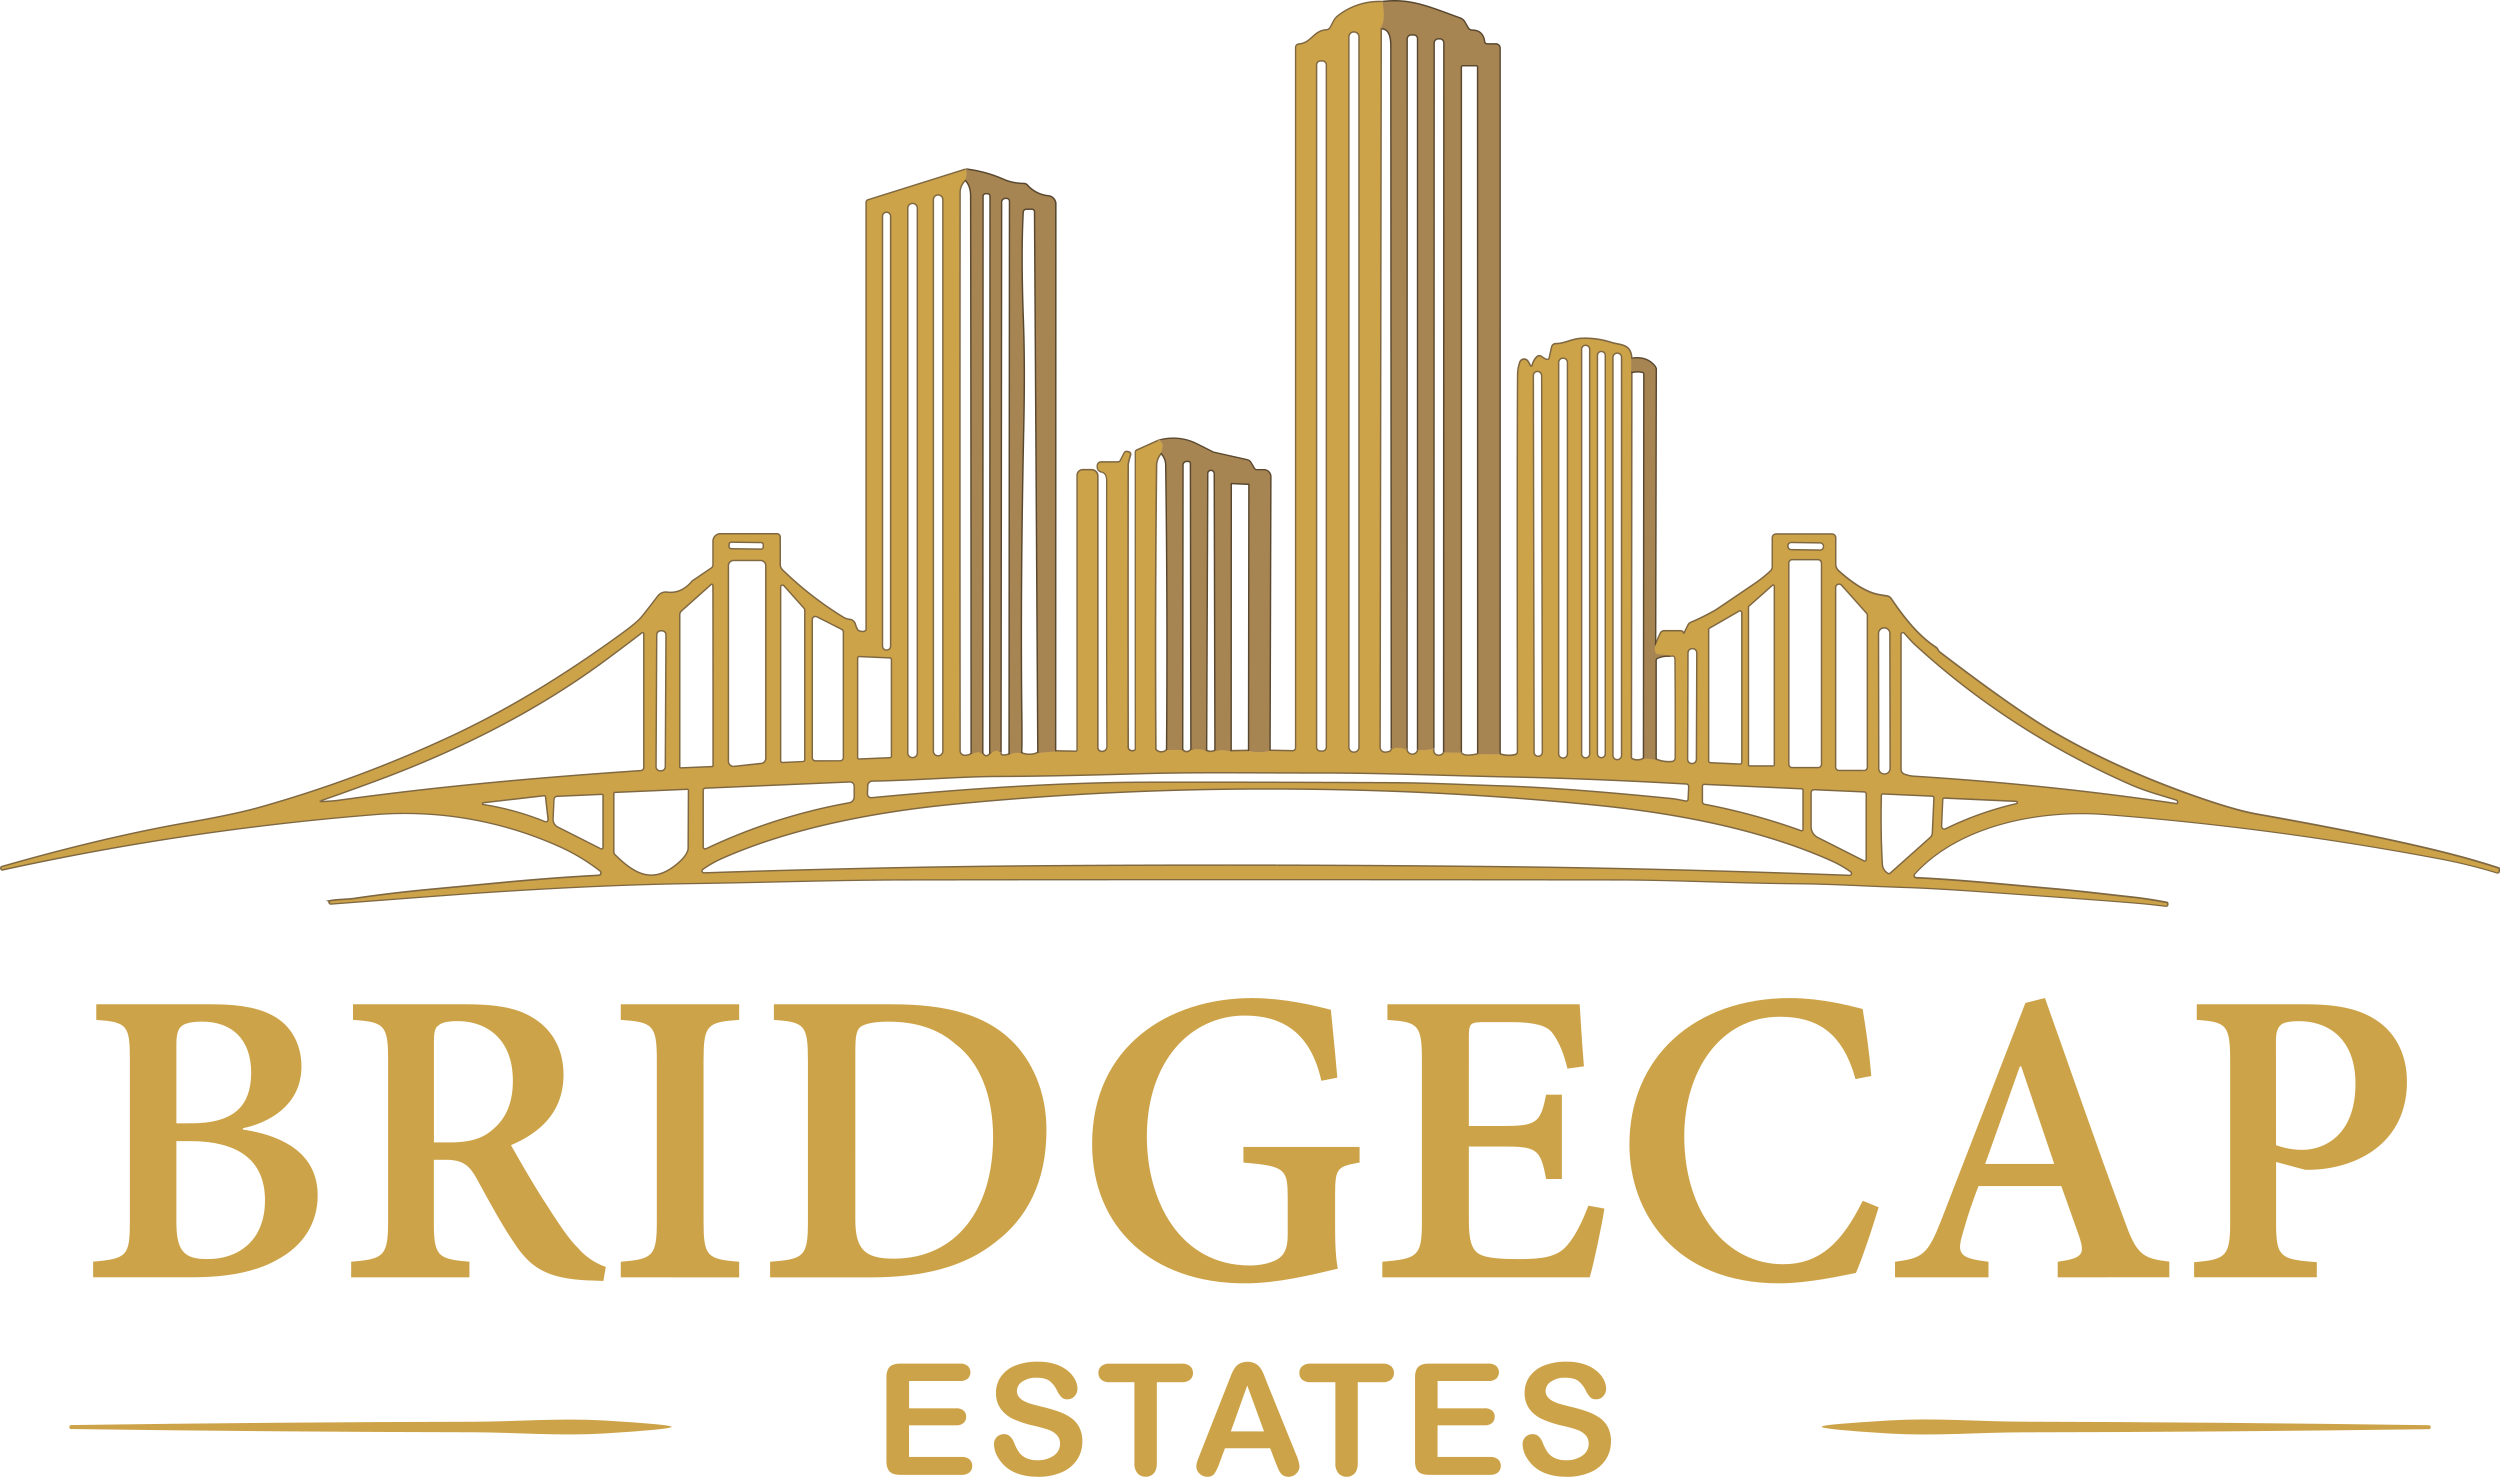 <svg id="Layer_1" data-name="Layer 1" xmlns="http://www.w3.org/2000/svg" viewBox="0 0 1281.5 756.98"><defs><style>.cls-1,.cls-2,.cls-3,.cls-6{fill:none;}.cls-1{stroke:#7e6741;}.cls-1,.cls-2,.cls-3{stroke-width:1.5px;}.cls-2{stroke:#59482f;}.cls-3{stroke:#cca465;}.cls-4{fill:#cda349;}.cls-5{fill:#a78553;}</style></defs><path class="cls-1" d="M708.64,1.15a34,34,0,0,0-22.71,7.3c-1.82,1.45-2.66,3.9-3.74,5.73a2.88,2.88,0,0,1-2.36,1.47c-6.47.41-7.32,6.71-14,7.25a1.43,1.43,0,0,0-1.32,1.41v359a1.86,1.86,0,0,1-1.87,1.86l-12-.24"/><path class="cls-2" d="M650.66,384.89l.41-140.54a3.17,3.17,0,0,0-3.16-3.19h-3.64a1.84,1.84,0,0,1-1.6-.93l-1.77-3a2.55,2.55,0,0,0-1.59-1.17l-17.15-3.87a2.16,2.16,0,0,1-.64-.24c-2.36-1.2-5-2.54-7.94-4a26.52,26.52,0,0,0-19.85-1.82"/><path class="cls-1" d="M593.73,226.08,582.81,231a.81.81,0,0,0-.45.72v152a1.39,1.39,0,0,1-1.37,1.41h-.8a2.22,2.22,0,0,1-2.21-2.21q-.15-72.65,0-145a32.44,32.44,0,0,1,1.23-4.78.92.92,0,0,0-.69-1.19l-.76-.18a1.08,1.08,0,0,0-1.19.55l-2,3.91a1.6,1.6,0,0,1-1.44.89h-8.68a1.61,1.61,0,0,0-1.61,1.62v.68a2.17,2.17,0,0,0,1.75,2.14c2.06.4,3.1,2,3.1,4.84q-.09,77,.11,136.35a2.76,2.76,0,0,1-2.6,2.75l-.22,0a2.39,2.39,0,0,1-2.57-2.38l0-139.14a2.87,2.87,0,0,0-2.87-2.88H555a2.54,2.54,0,0,0-2.52,2.56V384.43a1,1,0,0,1-1.06,1l-10.63-.22"/><path class="cls-2" d="M540.75,385.22l.11-280.66a3.88,3.88,0,0,0-3.52-3.85,16.82,16.82,0,0,1-11-5.67,2.16,2.16,0,0,0-1.58-.66,26.22,26.22,0,0,1-11-2.37,66.36,66.36,0,0,0-18.6-5"/><path class="cls-1" d="M495.15,87,445,102.76a1,1,0,0,0-.67.93V322.54a1.34,1.34,0,0,1-.5,1q-1.35,1.05-3.89,0c-.53-.23-1.13-1.36-1.8-3.4a3,3,0,0,0-2.68-2.32,7.92,7.92,0,0,1-3.44-1.19,177.37,177.37,0,0,1-31.15-24.28,4.15,4.15,0,0,1-1.28-3V275.31a1.36,1.36,0,0,0-1.36-1.35H369.29a3.44,3.44,0,0,0-3.44,3.45v12.14a2.3,2.3,0,0,1-1,1.89l-9.39,6.38a2.22,2.22,0,0,0-.54.48q-5.72,6.56-13,5.58a4.84,4.84,0,0,0-4.44,1.86q-5.26,6.93-8.22,10.57c-1.54,1.93-4.91,4.77-10.07,8.54Q275,357.07,233.82,376.56a647.66,647.66,0,0,1-100.39,37.55q-12.83,3.64-36.23,7.73-43,7.47-96.09,22.68a.48.48,0,0,0-.35.57l.06.18a.39.39,0,0,0,.46.3,1420,1420,0,0,1,189.46-28.29,193.64,193.64,0,0,1,95.72,16.11,101.08,101.08,0,0,1,21.33,12.77,1.6,1.6,0,0,1-.9,2.86q-22.22,1.14-48.22,3.58l-38.37,3.62q-20.91,2-38.27,4.59c-4.3.63-8.58.45-12.58,1.19a.51.51,0,0,0-.42.56v0a.53.53,0,0,0,.56.47q63.91-4.89,74.76-5.6c35.79-2.43,74.41-4.4,109-4.9,43-.62,74-1.83,112.24-1.9q155.15-.23,361.4,0c30.37,0,60.34,1.66,92.76,1.94,21.57.21,34.56,1.22,56.2,1.92q14.88.45,42.12,2.37,74.89,5.25,84.43,6.38c4.49.52,7.11.82,7.89.89a.41.41,0,0,0,.45-.4v-.7a.15.15,0,0,0-.12-.14q-9.16-1.79-18.42-2.81c-14.67-1.58-26.21-3.05-39.39-4.2-23.86-2.09-48.5-4.65-70.69-5.65a1.49,1.49,0,0,1-1-2.51c23.37-25.62,65.14-33.15,98-30.62a1582,1582,0,0,1,168.52,22.18,276.72,276.72,0,0,1,32.4,7.8.48.48,0,0,0,.61-.46v-1.35a.06.06,0,0,0,0-.06q-14.16-4.62-30.37-8.6-35.47-8.71-93.84-19.05-12-2.16-34.46-10.2-39.58-14.22-71-32.72-19-11.21-56.75-40a4.52,4.52,0,0,1-1.23-1.48,2.78,2.78,0,0,0-1-1.19c-9.52-6.14-17.29-16.62-23-25a2.8,2.8,0,0,0-1.9-1.19c-2.14-.32-3.74-.59-4.79-.82-7-1.43-14.8-7.35-20.15-12.17a5,5,0,0,1-1.64-3.7V275.66a1.58,1.58,0,0,0-1.58-1.58H910.47a1.63,1.63,0,0,0-1.63,1.61v14.82a3.27,3.27,0,0,1-1,2.34,63.73,63.73,0,0,1-8.43,6.73q-18.66,12.66-19.57,13.24a118.77,118.77,0,0,1-13.1,6.56,2.22,2.22,0,0,0-1.06,1l-2.27,4.52a.26.26,0,0,1-.46,0l-.32-.54a1.42,1.42,0,0,0-1.23-.71h-8.22a2,2,0,0,0-1.87,1.21l-3,6.63"/><path class="cls-2" d="M848.31,331.48l.33-141.93a2.6,2.6,0,0,0-.57-1.65q-4.2-5.25-11.94-3.83"/><path class="cls-1" d="M836.13,184.07c-.2-7.81-5.56-6.7-10.5-8.31a43.73,43.73,0,0,0-15-2c-4.62.18-8.92,2.77-13,2.71A1.9,1.9,0,0,0,795.7,178l-1.27,5.62a1.34,1.34,0,0,1-1.59,1A9.15,9.15,0,0,1,790,183a1.54,1.54,0,0,0-2.08.2,8.35,8.35,0,0,0-2.16,4,.84.84,0,0,1-1.56.28l-1.15-2a2,2,0,0,0-3.7.37,19.84,19.84,0,0,0-1.06,6.46q-.28,30.14-.09,193a1.88,1.88,0,0,1-1.46,1.8,14.13,14.13,0,0,1-8.14-.48"/><path class="cls-2" d="M768.59,386.66v-362a1.82,1.82,0,0,0-1.82-1.81h-4.42a1.71,1.71,0,0,1-1.69-1.49c-.48-3.67-2.47-5.53-5.91-5.55a2.88,2.88,0,0,1-2.49-1.44l-1.73-3a4.2,4.2,0,0,0-2.2-1.82c-15.87-5.76-25.58-10.18-39.69-8.4"/><line class="cls-3" x1="768.59" y1="386.66" x2="757.83" y2="386.56"/><path class="cls-2" d="M757.83,386.56l-.05-352.25a1,1,0,0,0-1-1h-7a1.07,1.07,0,0,0-1.06,1.06l0,351.49"/><line class="cls-3" x1="748.67" y1="385.84" x2="740.36" y2="385.64"/><path class="cls-2" d="M740.36,385.64,740.49,22A2.45,2.45,0,0,0,738,19.54h-.69a2.52,2.52,0,0,0-2.53,2.52l-.15,361.66"/><path class="cls-3" d="M734.67,383.72a17.13,17.13,0,0,1-7.64.63"/><path class="cls-2" d="M727,384.35l0-364.47a2.34,2.34,0,0,0-2.35-2.35h-1.31A2.45,2.45,0,0,0,720.94,20l-.06,364.39"/><path class="cls-3" d="M720.88,384.39a9.67,9.67,0,0,0-7.33-.6"/><path class="cls-2" d="M713.55,383.79q-.13-180.19-.24-360.37,0-9.3-5.65-9"/><path class="cls-3" d="M707.66,14.4c1.86-2.63,2.18-7.06,1-13.25"/><path class="cls-1" d="M707.66,14.4,707.08,383a2.88,2.88,0,0,0,3,2.91q3.31-.11,3.48-2.07m7.33.6a3.14,3.14,0,0,0,6.15,0m7.64-.63c-.87,4,4.25,4.91,5.69,1.92m8.31.2q1.83,2.61,9.16.72"/><line class="cls-3" x1="836.13" y1="184.07" x2="836.13" y2="190.65"/><path class="cls-1" d="M836.13,190.65l-.22,197.46a1.19,1.19,0,0,0,.73,1.13,6.34,6.34,0,0,0,6.22-.44"/><line class="cls-3" x1="842.86" y1="388.8" x2="848.62" y2="389.34"/><path class="cls-1" d="M848.62,389.34a17,17,0,0,0,8.48,1.35,2.2,2.2,0,0,0,2-2.16q.09-26.75-.11-50.24,0-3-2.55-2.25"/><path class="cls-3" d="M856.41,336l-6.54-.71a1.65,1.65,0,0,1-1.4-1.14,6.68,6.68,0,0,1-.16-2.71M495.15,87a7.12,7.12,0,0,1-.26,5"/><path class="cls-1" d="M494.89,92a8.85,8.85,0,0,0-3.11,7.09q-.16,142.11,0,285.42a2.76,2.76,0,0,0,2.4,3,5.75,5.75,0,0,0,4-1.09"/><path class="cls-3" d="M498.21,386.4c2.53-.93,4.27-1,5.24-.15"/><path class="cls-1" d="M503.45,386.25c1.32,1.94,2.75,2,4.3.18"/><path class="cls-3" d="M507.75,386.43q2.79-2.52,5.06-.87"/><path class="cls-1" d="M512.81,385.56q-.36,3,4.86,1.15"/><path class="cls-3" d="M517.67,386.71a9.23,9.23,0,0,1,5.71-.61"/><path class="cls-1" d="M523.38,386.1a10.68,10.68,0,0,0,9-.2"/><path class="cls-3" d="M532.36,385.9l8.39-.68m53-159.14c2.38.09,2.87,2.06,1.47,5.93"/><path class="cls-1" d="M595.2,232a9.82,9.82,0,0,0-2.68,7q-.81,72.33-.36,144.69a1.4,1.4,0,0,0,.67,1.19,4.06,4.06,0,0,0,5.45-.43"/><line class="cls-3" x1="598.28" y1="384.41" x2="605.81" y2="384.35"/><path class="cls-1" d="M605.81,384.35q2.51,2.52,4.94,0"/><path class="cls-3" d="M610.75,384.35a14.68,14.68,0,0,1,7.33.39"/><path class="cls-1" d="M618.08,384.74a4.82,4.82,0,0,0,5.07,0"/><path class="cls-3" d="M623.15,384.78a19.39,19.39,0,0,1,7.57.35"/><line class="cls-1" x1="630.72" y1="385.13" x2="640.38" y2="384.98"/><path class="cls-3" d="M640.38,385a22.29,22.29,0,0,0,10.28-.09"/><path class="cls-2" d="M532.36,385.9l-1.69-277.34a1.71,1.71,0,0,0-1.71-1.69h-2.83a2,2,0,0,0-2,1.87q-1.15,21.58.08,55.19.85,23.1.2,54.68-1.75,82.8-1,148.27.18,14.58-.08,19.22m-5.71.61.21-283.51a1.88,1.88,0,0,0-1.88-1.89h-.54a2.36,2.36,0,0,0-2.35,2.38l-.3,281.87m-5.06.87.16-285.79a1.72,1.72,0,0,0-1.73-1.73h-.83a1.74,1.74,0,0,0-1.76,1.75l-.14,285.59m-5.24.15q0-143-.24-285.82c0-3.75-1-6.6-3.08-8.57M856.41,336a15,15,0,0,0-6.84,1.06,1.59,1.59,0,0,0-1,1.45v50.79m-5.76-.54L843,191.71a1.13,1.13,0,0,0-.76-1.08c-1.32-.5-3.36-.5-6.1,0M640.38,385l.17-136.65a.45.45,0,0,0-.43-.46l-8.84-.39a.46.46,0,0,0-.5.46l-.06,137.19m-7.57-.35-.35-141.95a2.12,2.12,0,0,0-2-2.12h-.08a2,2,0,0,0-2,1.93l-.57,142.1m-7.33-.39-.24-146.78a1.43,1.43,0,0,0-1.35-1.43l-.88,0a2.22,2.22,0,0,0-2.31,2.2l-.16,146.05m-7.53.06q.57-73.1-.43-146A9.09,9.09,0,0,0,595.2,232"/><path class="cls-1" d="M697,19A2.93,2.93,0,0,0,694.06,16H694A2.91,2.91,0,0,0,691.06,19v364a2.92,2.92,0,0,0,2.92,2.92h.08a2.94,2.94,0,0,0,2.93-2.92V19"/><path class="cls-1" d="M680.26,33.24a2.37,2.37,0,0,0-2.37-2.37h-1a2.37,2.37,0,0,0-2.38,2.37V383a2.37,2.37,0,0,0,2.38,2.37h1a2.37,2.37,0,0,0,2.37-2.37V33.24"/><path class="cls-1" d="M483.68,102.37a2.8,2.8,0,0,0-2.81-2.81h0a2.8,2.8,0,0,0-2.8,2.81V385a2.81,2.81,0,0,0,2.8,2.81h0a2.81,2.81,0,0,0,2.81-2.81V102.37"/><path class="cls-1" d="M470.6,106.72a2.83,2.83,0,0,0-2.82-2.82h0a2.83,2.83,0,0,0-2.83,2.82v279.2a2.83,2.83,0,0,0,2.83,2.82h0a2.82,2.82,0,0,0,2.82-2.82V106.72"/><path class="cls-1" d="M456.9,110.85a2.4,2.4,0,0,0-2.41-2.41h-.08a2.4,2.4,0,0,0-2.41,2.41V331.18a2.4,2.4,0,0,0,2.41,2.41h.08a2.4,2.4,0,0,0,2.41-2.41V110.85"/><path class="cls-1" d="M815.24,179.07a2.44,2.44,0,0,0-2.44-2.44h0a2.44,2.44,0,0,0-2.44,2.44V386.42a2.43,2.43,0,0,0,2.44,2.43h0a2.43,2.43,0,0,0,2.44-2.43V179.07"/><path class="cls-1" d="M823.24,182.15a2.35,2.35,0,0,0-2.35-2.35h-.08a2.34,2.34,0,0,0-2.34,2.35V386.4a2.33,2.33,0,0,0,2.34,2.34h.08a2.34,2.34,0,0,0,2.35-2.34V182.15"/><path class="cls-1" d="M831.6,183.21a2.58,2.58,0,0,0-2.57-2.58H829a2.58,2.58,0,0,0-2.57,2.58v204a2.57,2.57,0,0,0,2.57,2.57H829a2.57,2.57,0,0,0,2.57-2.57v-204"/><path class="cls-1" d="M803.84,185.82a2.58,2.58,0,0,0-2.58-2.59h-.08a2.58,2.58,0,0,0-2.58,2.59V386.36a2.57,2.57,0,0,0,2.58,2.58h.08a2.57,2.57,0,0,0,2.58-2.58V185.82"/><path class="cls-1" d="M790.6,192.48a2.45,2.45,0,0,0-2.46-2.44h-.08a2.44,2.44,0,0,0-2.44,2.45L786,385.58a2.44,2.44,0,0,0,2.45,2.45h.08a2.45,2.45,0,0,0,2.44-2.46l-.33-193.09"/><path class="cls-1" d="M391.62,279.31a1.55,1.55,0,0,0-1.54-1.57l-15.17-.19a1.55,1.55,0,0,0-1.56,1.54l0,1a1.55,1.55,0,0,0,1.54,1.57l15.16.19a1.56,1.56,0,0,0,1.58-1.54v-1"/><path class="cls-1" d="M935.08,280a2.05,2.05,0,0,0-2-2.09l-14.86-.21a2.07,2.07,0,0,0-2.09,2v.32a2.08,2.08,0,0,0,2,2.1l14.85.21a2.09,2.09,0,0,0,2.11-2.05V280"/><path class="cls-1" d="M934,288.61a2.09,2.09,0,0,0-2.08-2.09H918.65a2.09,2.09,0,0,0-2.08,2.09V391.75a2.1,2.1,0,0,0,2.08,2.1H932a2.1,2.1,0,0,0,2.08-2.1V288.61"/><path class="cls-1" d="M390.2,391.73a3.06,3.06,0,0,0,2.72-3.05V290a3.07,3.07,0,0,0-3.06-3.07h-13.8A3.07,3.07,0,0,0,373,290V390.22a3.07,3.07,0,0,0,3.4,3l13.8-1.53"/><path class="cls-1" d="M365.55,299.49a.81.81,0,0,0-1.24-.2l-15.24,13.6a3.12,3.12,0,0,0-1,2.35v77.89a.86.86,0,0,0,.89.87l16.23-.69a.73.73,0,0,0,.7-.72q0-87.31-.08-92.3a1.79,1.79,0,0,0-.22-.8"/><path class="cls-1" d="M908.89,393a1,1,0,0,0,1-1V300.52a1,1,0,0,0-1.65-.75l-12,10.67a1,1,0,0,0-.34.73V392a1,1,0,0,0,1,1h11.94"/><path class="cls-1" d="M411.62,390.73a1.33,1.33,0,0,0,1.28-1.32V312.6a1.32,1.32,0,0,0-.34-.89L402.11,300a1.33,1.33,0,0,0-2.33.9v89a1.32,1.32,0,0,0,1.39,1.33l10.45-.46"/><path class="cls-1" d="M955.44,395.36a2.13,2.13,0,0,0,2.14-2.14V315.46A2.11,2.11,0,0,0,957,314l-12.7-14.23a2.13,2.13,0,0,0-3.73,1.41v92a2.13,2.13,0,0,0,2.13,2.14h12.7"/><path class="cls-1" d="M891.83,392.07a1.33,1.33,0,0,0,1.39-1.34V314.1a1.33,1.33,0,0,0-2-1.15l-15.08,8.72a1.3,1.3,0,0,0-.66,1.15V390a1.33,1.33,0,0,0,1.28,1.34l15.08.69"/><path class="cls-1" d="M430.68,390.36a2,2,0,0,0,2-2V324a1.93,1.93,0,0,0-1.08-1.74l-12.76-6.46A2,2,0,0,0,416,317.5v70.89a2,2,0,0,0,2,2h12.76"/><path class="cls-1" d="M969.12,324.71a3.21,3.21,0,0,0-3.2-3.21h-.17a3.21,3.21,0,0,0-3.19,3.22l.11,69.21a3.2,3.2,0,0,0,3.22,3.19h.16a3.2,3.2,0,0,0,3.2-3.2l-.13-69.21"/><path class="cls-1" d="M341.76,325.46a2.47,2.47,0,0,0-2.48-2.49h-.52a2.5,2.5,0,0,0-2.5,2.47L335.91,393a2.49,2.49,0,0,0,2.48,2.49h.5a2.51,2.51,0,0,0,2.52-2.48l.35-67.53"/><path class="cls-1" d="M164.29,410.11a.6.6,0,0,0,.22,1.18c4.13-.19,7-.41,8.74-.64,51.73-7.23,104.08-11.8,155.33-15.27a1.94,1.94,0,0,0,1.79-1.94V324.81a1,1,0,0,0-1.53-.76q-4.81,3.76-18.25,13.76c-35.14,26.11-75.53,46.37-117,61.77q-14.85,5.51-29.26,10.53"/><path class="cls-1" d="M1116.63,411.38v-.28a1.4,1.4,0,0,0-1-1.33c-7.74-2.49-15.57-4.48-23.19-7.85q-62.85-27.68-111.31-72.41c-.5-.47-2.08-2.19-4.74-5.18a1.32,1.32,0,0,0-2.29.87v69.2a2.92,2.92,0,0,0,1.88,2.74,17.34,17.34,0,0,0,5.41,1.14q68.75,4.34,134.14,14a.94.94,0,0,0,1.08-.94"/><path class="cls-1" d="M870.15,334.69a2.56,2.56,0,0,0-2.56-2.57h-.12a2.55,2.55,0,0,0-2.58,2.55l-.19,54.52a2.58,2.58,0,0,0,2.56,2.58h.12a2.57,2.57,0,0,0,2.57-2.56l.2-54.52"/><path class="cls-1" d="M440.49,336.18a1.19,1.19,0,0,0-1.25,1.2v50.86a1.19,1.19,0,0,0,1.25,1.2l15.69-.67a1.21,1.21,0,0,0,1.14-1.18V338.07a1.19,1.19,0,0,0-1.14-1.19l-15.69-.7"/><path class="cls-1" d="M864.5,401.51q-48.84-2.77-89.42-3.59c-35.33-.72-65.49-2.08-99-2.06-41.05,0-63.54-.5-97,.52q-39.8,1.15-67.73,1.26c-19.39.08-40.44,1.94-64.16,2.38a2.79,2.79,0,0,0-2.75,2.66l-.17,4.16a2.34,2.34,0,0,0,2.55,2.44q81.34-7.78,140.09-7.93,45.6-.12,127.59.25c18.24.09,34.62.95,57.12,1.68q31.35,1.07,85.58,6.47c1.06.11,3.35.52,6.84,1.24a1.4,1.4,0,0,0,1.66-1.3l.3-6.49a1.63,1.63,0,0,0-1.51-1.69"/><path class="cls-1" d="M360.09,405.19v28.89a1.44,1.44,0,0,0,2.05,1.3,290.38,290.38,0,0,1,73.26-23.5,3.47,3.47,0,0,0,2.84-3.42V403a2.54,2.54,0,0,0-2.66-2.55l-74,3.19a1.52,1.52,0,0,0-1.46,1.53"/><path class="cls-1" d="M924.6,425.14V405.05a1.09,1.09,0,0,0-1.05-1.09l-49.89-2.27a1.32,1.32,0,0,0-1.38,1.31v7.92a1.78,1.78,0,0,0,1.46,1.74,325.51,325.51,0,0,1,49.41,13.52,1.09,1.09,0,0,0,1.45-1"/><path class="cls-1" d="M314.27,406.68v30.05a2.21,2.21,0,0,0,.67,1.61c9.16,9,18.27,15.15,30.34,6.37q6.44-4.69,7.67-8.77a5.26,5.26,0,0,0,.17-1.2l.15-29.53a1,1,0,0,0-1.1-1l-37,1.6a.91.91,0,0,0-.87.91"/><path class="cls-1" d="M654.51,443.86q63.91.15,128,.93,77,1,165.54,4.29a1.36,1.36,0,0,0,.84-2.47,57.09,57.09,0,0,0-10-5.73c-35.84-16-78.73-24.18-118.56-28.29q-81.29-8.32-165.78-8.53a1658.29,1658.29,0,0,0-165.82,7.82c-39.84,3.92-82.74,11.93-118.66,27.76a57.14,57.14,0,0,0-10,5.69,1.36,1.36,0,0,0,.82,2.47q88.54-2.93,165.56-3.57,64.11-.51,128-.37"/><path class="cls-1" d="M957,440.66V407a1.44,1.44,0,0,0-1.37-1.44L930,404.43a1.92,1.92,0,0,0-2,1.91v17.44a6.57,6.57,0,0,0,3.61,5.86l23.73,12a1.1,1.1,0,0,0,1.59-1"/><path class="cls-1" d="M307.85,435.44a1.14,1.14,0,0,0,1.63-1V407.74a.92.92,0,0,0-1-.93l-22.9,1a2.09,2.09,0,0,0-2,2l-.46,10a4.77,4.77,0,0,0,2.63,4.48l22.1,11.18"/><path class="cls-1" d="M990.46,407.74,965.2,406.6a1.14,1.14,0,0,0-1.19,1.12q-.43,18.94.5,34.93a6.16,6.16,0,0,0,3,5.33,1.48,1.48,0,0,0,1.73-.18l20.43-18.24a3.6,3.6,0,0,0,1.21-2.55l.82-17.88a1.33,1.33,0,0,0-1.27-1.39"/><path class="cls-1" d="M247.58,412.78a141.83,141.83,0,0,1,31.66,8.77,1.53,1.53,0,0,0,2.07-1.58L280,408.42a1,1,0,0,0-1.15-.92l-31.22,3.62a.84.84,0,0,0,0,1.66"/><path class="cls-1" d="M1033.72,412.34a1,1,0,0,0-.18-1.93l-36.8-1.67a1.24,1.24,0,0,0-1.27,1.17l-.6,13.6a1.8,1.8,0,0,0,2.58,1.69,165.68,165.68,0,0,1,36.27-12.86"/><path class="cls-4" d="M708.64,1.15c1.2,6.19.88,10.62-1,13.25L707.08,383a2.88,2.88,0,0,0,3,2.91q3.31-.11,3.48-2.07a9.67,9.67,0,0,1,7.33.6,3.14,3.14,0,0,0,6.15,0,17.13,17.13,0,0,0,7.64-.63c-.87,4,4.25,4.91,5.69,1.92l8.31.2q1.83,2.61,9.16.72l10.76.1a14.13,14.13,0,0,0,8.14.48,1.88,1.88,0,0,0,1.46-1.8q-.2-162.91.09-193a19.84,19.84,0,0,1,1.06-6.46,2,2,0,0,1,3.7-.37l1.15,2a.84.84,0,0,0,1.56-.28,8.35,8.35,0,0,1,2.16-4A1.54,1.54,0,0,1,790,183a9.15,9.15,0,0,0,2.85,1.57,1.34,1.34,0,0,0,1.59-1L795.7,178a1.9,1.9,0,0,1,1.88-1.47c4.12.06,8.42-2.53,13-2.71a43.73,43.73,0,0,1,15,2c4.94,1.61,10.3.5,10.5,8.31v6.58l-.22,197.46a1.19,1.19,0,0,0,.73,1.13,6.34,6.34,0,0,0,6.22-.44l5.76.54a17,17,0,0,0,8.48,1.35,2.2,2.2,0,0,0,2-2.16q.09-26.75-.11-50.24,0-3-2.55-2.25l-6.54-.71a1.65,1.65,0,0,1-1.4-1.14,6.68,6.68,0,0,1-.16-2.71l3-6.63a2,2,0,0,1,1.87-1.21h8.22a1.42,1.42,0,0,1,1.23.71l.32.54a.26.26,0,0,0,.46,0l2.27-4.52a2.22,2.22,0,0,1,1.06-1,118.77,118.77,0,0,0,13.1-6.56q.92-.57,19.57-13.24a63.73,63.73,0,0,0,8.43-6.73,3.27,3.27,0,0,0,1-2.34V275.69a1.63,1.63,0,0,1,1.63-1.61h28.59a1.58,1.58,0,0,1,1.58,1.58v13.57a5,5,0,0,0,1.64,3.7c5.35,4.82,13.12,10.74,20.15,12.17,1.05.23,2.65.5,4.79.82a2.8,2.8,0,0,1,1.9,1.19c5.67,8.35,13.44,18.83,23,25a2.78,2.78,0,0,1,1,1.19,4.52,4.52,0,0,0,1.23,1.48q37.7,28.74,56.75,40,31.38,18.51,71,32.72,22.41,8,34.46,10.2,58.37,10.32,93.84,19.05,16.22,4,30.37,8.6a.06.06,0,0,1,0,.06v1.35a.48.48,0,0,1-.61.46,276.72,276.72,0,0,0-32.4-7.8,1582,1582,0,0,0-168.52-22.18c-32.84-2.53-74.61,5-98,30.62a1.49,1.49,0,0,0,1,2.51c22.19,1,46.83,3.56,70.69,5.65,13.18,1.15,24.72,2.62,39.39,4.2q9.26,1,18.42,2.81a.15.15,0,0,1,.12.14v.7a.41.41,0,0,1-.45.4c-.78-.07-3.4-.37-7.89-.89q-9.54-1.12-84.43-6.38Q990.9,455,976,454.57c-21.64-.7-34.63-1.71-56.2-1.92-32.42-.28-62.39-1.9-92.76-1.94q-206.25-.29-361.4,0c-38.2.07-69.23,1.28-112.24,1.9-34.64.5-73.26,2.47-109,4.9q-10.84.71-74.76,5.6a.53.53,0,0,1-.56-.47v0a.51.51,0,0,1,.42-.56c4-.74,8.28-.56,12.58-1.19q17.37-2.61,38.27-4.59l38.37-3.62q26-2.44,48.22-3.58a1.6,1.6,0,0,0,.9-2.86,101.08,101.08,0,0,0-21.33-12.77,193.64,193.64,0,0,0-95.72-16.11A1420,1420,0,0,0,1.28,445.57a.39.39,0,0,1-.46-.3l-.06-.18a.48.48,0,0,1,.35-.57q53.05-15.21,96.09-22.68,23.4-4.08,36.23-7.73a647.66,647.66,0,0,0,100.39-37.55q41.22-19.49,85.34-51.71c5.16-3.77,8.53-6.61,10.07-8.54q3-3.65,8.22-10.57a4.84,4.84,0,0,1,4.44-1.86q7.29,1,13-5.58a2.22,2.22,0,0,1,.54-.48l9.39-6.38a2.3,2.3,0,0,0,1-1.89V277.41a3.44,3.44,0,0,1,3.44-3.45h28.95a1.36,1.36,0,0,1,1.36,1.35v14.05a4.15,4.15,0,0,0,1.28,3A177.37,177.37,0,0,0,432,316.65a7.92,7.92,0,0,0,3.44,1.19,3,3,0,0,1,2.68,2.32c.67,2,1.27,3.17,1.8,3.4q2.54,1.06,3.89,0a1.34,1.34,0,0,0,.5-1V103.69a1,1,0,0,1,.67-.93L495.15,87a7.12,7.12,0,0,1-.26,5,8.85,8.85,0,0,0-3.11,7.09q-.16,142.11,0,285.42a2.76,2.76,0,0,0,2.4,3,5.75,5.75,0,0,0,4-1.09c2.53-.93,4.27-1,5.24-.15,1.32,1.94,2.75,2,4.3.18q2.79-2.52,5.06-.87-.36,3,4.86,1.15a9.23,9.23,0,0,1,5.71-.61,10.68,10.68,0,0,0,9-.2l8.39-.68,10.63.22a1,1,0,0,0,1.06-1V243.72a2.54,2.54,0,0,1,2.52-2.56h4.52a2.87,2.87,0,0,1,2.87,2.88l0,139.14a2.39,2.39,0,0,0,2.57,2.38l.22,0a2.76,2.76,0,0,0,2.6-2.75q-.21-59.37-.11-136.35c0-2.83-1-4.44-3.1-4.84a2.17,2.17,0,0,1-1.75-2.14v-.68a1.61,1.61,0,0,1,1.61-1.62h8.68a1.6,1.6,0,0,0,1.44-.89l2-3.91a1.08,1.08,0,0,1,1.19-.55l.76.18a.92.92,0,0,1,.69,1.19,32.44,32.44,0,0,0-1.23,4.78q-.12,72.32,0,145a2.22,2.22,0,0,0,2.21,2.21h.8a1.39,1.39,0,0,0,1.37-1.41v-152a.81.81,0,0,1,.45-.72l10.92-4.93c2.38.09,2.87,2.06,1.47,5.93a9.82,9.82,0,0,0-2.68,7q-.81,72.33-.36,144.69a1.4,1.4,0,0,0,.67,1.19,4.06,4.06,0,0,0,5.45-.43l7.53-.06q2.51,2.52,4.94,0a14.68,14.68,0,0,1,7.33.39,4.82,4.82,0,0,0,5.07,0,19.39,19.39,0,0,1,7.57.35l9.66-.15a22.29,22.29,0,0,0,10.28-.09l12,.24a1.86,1.86,0,0,0,1.87-1.86v-359a1.43,1.43,0,0,1,1.32-1.41c6.7-.54,7.55-6.84,14-7.25a2.88,2.88,0,0,0,2.36-1.47c1.08-1.83,1.92-4.28,3.74-5.73a34,34,0,0,1,22.71-7.3ZM697,19A2.93,2.93,0,0,0,694.06,16H694A2.91,2.91,0,0,0,691.06,19v364a2.92,2.92,0,0,0,2.92,2.92h.08a2.94,2.94,0,0,0,2.93-2.92ZM680.26,33.24a2.37,2.37,0,0,0-2.37-2.37h-1a2.37,2.37,0,0,0-2.38,2.37V383a2.37,2.37,0,0,0,2.38,2.37h1a2.37,2.37,0,0,0,2.37-2.37ZM483.68,102.37a2.8,2.8,0,0,0-2.81-2.81h0a2.8,2.8,0,0,0-2.8,2.81V385a2.81,2.81,0,0,0,2.8,2.81h0a2.81,2.81,0,0,0,2.81-2.81Zm-13.08,4.35a2.83,2.83,0,0,0-2.82-2.82h0a2.83,2.83,0,0,0-2.83,2.82v279.2a2.83,2.83,0,0,0,2.83,2.82h0a2.82,2.82,0,0,0,2.82-2.82Zm-13.7,4.13a2.4,2.4,0,0,0-2.41-2.41h-.08a2.4,2.4,0,0,0-2.41,2.41V331.18a2.4,2.4,0,0,0,2.41,2.41h.08a2.4,2.4,0,0,0,2.41-2.41Zm358.34,68.22a2.44,2.44,0,0,0-2.44-2.44h0a2.44,2.44,0,0,0-2.44,2.44V386.42a2.43,2.43,0,0,0,2.44,2.43h0a2.43,2.43,0,0,0,2.44-2.43Zm8,3.08a2.35,2.35,0,0,0-2.35-2.35h-.08a2.34,2.34,0,0,0-2.34,2.35V386.4a2.33,2.33,0,0,0,2.34,2.34h.08a2.34,2.34,0,0,0,2.35-2.34Zm8.36,1.06a2.58,2.58,0,0,0-2.57-2.58H829a2.58,2.58,0,0,0-2.57,2.58v204a2.57,2.57,0,0,0,2.57,2.57H829a2.57,2.57,0,0,0,2.57-2.57Zm-27.76,2.61a2.58,2.58,0,0,0-2.58-2.59h-.08a2.58,2.58,0,0,0-2.58,2.59V386.36a2.57,2.57,0,0,0,2.58,2.58h.08a2.57,2.57,0,0,0,2.58-2.58Zm-13.24,6.66a2.45,2.45,0,0,0-2.46-2.44h-.08a2.44,2.44,0,0,0-2.44,2.45L786,385.58a2.44,2.44,0,0,0,2.45,2.45h.08a2.45,2.45,0,0,0,2.44-2.46Zm-399,86.83a1.55,1.55,0,0,0-1.54-1.57l-15.17-.19a1.55,1.55,0,0,0-1.56,1.54l0,1a1.55,1.55,0,0,0,1.54,1.57l15.16.19a1.56,1.56,0,0,0,1.58-1.54Zm543.46.69a2.05,2.05,0,0,0-2-2.09l-14.86-.21a2.07,2.07,0,0,0-2.09,2v.32a2.08,2.08,0,0,0,2,2.1l14.85.21a2.09,2.09,0,0,0,2.11-2.05Zm-1,8.61a2.09,2.09,0,0,0-2.08-2.09H918.65a2.09,2.09,0,0,0-2.08,2.09V391.75a2.1,2.1,0,0,0,2.08,2.1H932a2.1,2.1,0,0,0,2.08-2.1ZM390.2,391.73a3.06,3.06,0,0,0,2.72-3.05V290a3.07,3.07,0,0,0-3.06-3.07h-13.8A3.07,3.07,0,0,0,373,290V390.22a3.07,3.07,0,0,0,3.4,3Zm-24.65-92.24a.81.81,0,0,0-1.24-.2l-15.24,13.6a3.12,3.12,0,0,0-1,2.35v77.89a.86.86,0,0,0,.89.87l16.23-.69a.73.73,0,0,0,.7-.72q0-87.31-.08-92.3a1.79,1.79,0,0,0-.22-.8ZM908.89,393a1,1,0,0,0,1-1V300.52a1,1,0,0,0-1.65-.75l-12,10.67a1,1,0,0,0-.34.73V392a1,1,0,0,0,1,1Zm-497.27-2.3a1.33,1.33,0,0,0,1.28-1.32V312.6a1.32,1.32,0,0,0-.34-.89L402.11,300a1.33,1.33,0,0,0-2.33.9v89a1.32,1.32,0,0,0,1.39,1.33Zm543.82,4.63a2.13,2.13,0,0,0,2.14-2.14V315.46A2.11,2.11,0,0,0,957,314l-12.7-14.23a2.13,2.13,0,0,0-3.73,1.41v92a2.13,2.13,0,0,0,2.13,2.14Zm-63.61-3.29a1.33,1.33,0,0,0,1.39-1.34V314.1a1.33,1.33,0,0,0-2-1.15l-15.08,8.72a1.3,1.3,0,0,0-.66,1.15V390a1.33,1.33,0,0,0,1.28,1.34Zm-461.15-1.71a2,2,0,0,0,2-2V324a1.93,1.93,0,0,0-1.08-1.74l-12.76-6.46A2,2,0,0,0,416,317.5v70.89a2,2,0,0,0,2,2Zm538.44-65.65a3.21,3.21,0,0,0-3.2-3.21h-.17a3.21,3.21,0,0,0-3.19,3.22l.11,69.21a3.2,3.2,0,0,0,3.22,3.19h.16a3.2,3.2,0,0,0,3.2-3.2Zm-627.36.75a2.47,2.47,0,0,0-2.48-2.49h-.52a2.5,2.5,0,0,0-2.5,2.47L335.91,393a2.49,2.49,0,0,0,2.48,2.49h.5a2.51,2.51,0,0,0,2.52-2.48ZM164.29,410.11a.6.6,0,0,0,.22,1.18c4.13-.19,7-.41,8.74-.64,51.73-7.23,104.08-11.8,155.33-15.27a1.94,1.94,0,0,0,1.79-1.94V324.81a1,1,0,0,0-1.53-.76q-4.81,3.76-18.25,13.76c-35.14,26.11-75.53,46.37-117,61.77q-14.85,5.51-29.26,10.53Zm952.34,1.27v-.28a1.4,1.4,0,0,0-1-1.33c-7.74-2.49-15.57-4.48-23.19-7.85q-62.85-27.68-111.31-72.41c-.5-.47-2.08-2.19-4.74-5.18a1.32,1.32,0,0,0-2.29.87v69.2a2.92,2.92,0,0,0,1.88,2.74,17.34,17.34,0,0,0,5.41,1.14q68.75,4.34,134.14,14a.94.94,0,0,0,1.08-.94ZM870.15,334.69a2.56,2.56,0,0,0-2.56-2.57h-.12a2.55,2.55,0,0,0-2.58,2.55l-.19,54.52a2.58,2.58,0,0,0,2.56,2.58h.12a2.57,2.57,0,0,0,2.57-2.56Zm-429.66,1.49a1.19,1.19,0,0,0-1.25,1.2v50.86a1.19,1.19,0,0,0,1.25,1.2l15.69-.67a1.21,1.21,0,0,0,1.14-1.18V338.07a1.19,1.19,0,0,0-1.14-1.19Zm424,65.33q-48.84-2.77-89.42-3.59c-35.33-.72-65.49-2.08-99-2.06-41.05,0-63.54-.5-97,.52q-39.8,1.15-67.73,1.26c-19.39.08-40.44,1.94-64.16,2.38a2.79,2.79,0,0,0-2.75,2.66l-.17,4.16a2.34,2.34,0,0,0,2.55,2.44q81.34-7.78,140.09-7.93,45.6-.12,127.59.25c18.24.09,34.62.95,57.12,1.68q31.35,1.07,85.58,6.47c1.06.11,3.35.52,6.84,1.24a1.4,1.4,0,0,0,1.66-1.3l.3-6.49a1.63,1.63,0,0,0-1.51-1.69Zm-504.41,3.68v28.89a1.44,1.44,0,0,0,2.05,1.3,290.38,290.38,0,0,1,73.26-23.5,3.47,3.47,0,0,0,2.84-3.42V403a2.54,2.54,0,0,0-2.66-2.55l-74,3.19a1.52,1.52,0,0,0-1.46,1.53ZM924.6,425.14V405.05a1.09,1.09,0,0,0-1.05-1.09l-49.89-2.27a1.32,1.32,0,0,0-1.38,1.31v7.92a1.78,1.78,0,0,0,1.46,1.74,325.51,325.51,0,0,1,49.41,13.52,1.09,1.09,0,0,0,1.45-1ZM314.27,406.68v30.05a2.21,2.21,0,0,0,.67,1.61c9.16,9,18.27,15.15,30.34,6.37q6.44-4.69,7.67-8.77a5.26,5.26,0,0,0,.17-1.2l.15-29.53a1,1,0,0,0-1.1-1l-37,1.6a.91.91,0,0,0-.87.91Zm340.24,37.18q63.91.15,128,.93,77,1,165.54,4.29a1.36,1.36,0,0,0,.84-2.47,57.09,57.09,0,0,0-10-5.73c-35.84-16-78.73-24.18-118.56-28.29q-81.29-8.32-165.78-8.53a1658.29,1658.29,0,0,0-165.82,7.82c-39.84,3.92-82.74,11.93-118.66,27.76a57.14,57.14,0,0,0-10,5.69,1.36,1.36,0,0,0,.82,2.47q88.54-2.93,165.56-3.57,64.11-.51,128-.37ZM957,440.66V407a1.44,1.44,0,0,0-1.37-1.44L930,404.43a1.92,1.92,0,0,0-2,1.91v17.44a6.57,6.57,0,0,0,3.61,5.86l23.73,12a1.1,1.1,0,0,0,1.59-1Zm-649.11-5.22a1.14,1.14,0,0,0,1.63-1V407.74a.92.92,0,0,0-1-.93l-22.9,1a2.09,2.09,0,0,0-2,2l-.46,10a4.77,4.77,0,0,0,2.63,4.48Zm682.61-27.7L965.2,406.6a1.14,1.14,0,0,0-1.19,1.12q-.43,18.94.5,34.93a6.16,6.16,0,0,0,3,5.33,1.48,1.48,0,0,0,1.73-.18l20.43-18.24a3.6,3.6,0,0,0,1.21-2.55l.82-17.88a1.33,1.33,0,0,0-1.27-1.39Zm-742.88,5a141.83,141.83,0,0,1,31.66,8.77,1.53,1.53,0,0,0,2.07-1.58L280,408.42a1,1,0,0,0-1.15-.92l-31.22,3.62a.84.84,0,0,0,0,1.66Zm786.14-.44a1,1,0,0,0-.18-1.93l-36.8-1.67a1.24,1.24,0,0,0-1.27,1.17l-.6,13.6a1.8,1.8,0,0,0,2.58,1.69,165.68,165.68,0,0,1,36.27-12.86Zm0,0"/><path class="cls-5" d="M768.59,386.66l-10.76-.1-.05-352.25a1,1,0,0,0-1-1h-7a1.07,1.07,0,0,0-1.06,1.06l0,351.49-8.31-.2L740.49,22A2.45,2.45,0,0,0,738,19.54h-.69a2.52,2.52,0,0,0-2.53,2.52l-.15,361.66a17.13,17.13,0,0,1-7.64.63l0-364.47a2.34,2.34,0,0,0-2.35-2.35h-1.31A2.45,2.45,0,0,0,720.94,20l-.06,364.39a9.67,9.67,0,0,0-7.33-.6q-.13-180.19-.24-360.37,0-9.3-5.65-9c1.86-2.63,2.18-7.06,1-13.25,14.11-1.78,23.82,2.64,39.69,8.4a4.2,4.2,0,0,1,2.2,1.82l1.73,3a2.88,2.88,0,0,0,2.49,1.44c3.44,0,5.43,1.88,5.91,5.55a1.71,1.71,0,0,0,1.69,1.49h4.42a1.82,1.82,0,0,1,1.82,1.81Zm0,0"/><path class="cls-5" d="M540.75,385.22l-8.39.68-1.69-277.34a1.71,1.71,0,0,0-1.71-1.69h-2.83a2,2,0,0,0-2,1.87q-1.15,21.58.08,55.19.85,23.1.2,54.68-1.75,82.8-1,148.27.18,14.58-.08,19.22a9.23,9.23,0,0,0-5.71.61l.21-283.51a1.88,1.88,0,0,0-1.88-1.89h-.54a2.36,2.36,0,0,0-2.35,2.38l-.3,281.87q-2.26-1.65-5.06.87l.16-285.79a1.72,1.72,0,0,0-1.73-1.73h-.83a1.74,1.74,0,0,0-1.76,1.75l-.14,285.59c-1-.82-2.71-.78-5.24.15q0-143-.24-285.82c0-3.75-1-6.6-3.08-8.57a7.12,7.12,0,0,0,.26-5,66.36,66.36,0,0,1,18.6,5,26.22,26.22,0,0,0,11,2.37,2.16,2.16,0,0,1,1.58.66,16.82,16.82,0,0,0,11,5.67,3.88,3.88,0,0,1,3.52,3.85Zm0,0"/><path class="cls-5" d="M848.31,331.48a6.68,6.68,0,0,0,.16,2.71,1.65,1.65,0,0,0,1.4,1.14l6.54.71a15,15,0,0,0-6.84,1.06,1.59,1.59,0,0,0-1,1.45v50.79l-5.76-.54L843,191.71a1.13,1.13,0,0,0-.76-1.08c-1.32-.5-3.36-.5-6.1,0v-6.58q7.74-1.42,11.94,3.83a2.6,2.6,0,0,1,.57,1.65Zm0,0"/><path class="cls-5" d="M650.66,384.89a22.29,22.29,0,0,1-10.28.09l.17-136.65a.45.45,0,0,0-.43-.46l-8.84-.39a.46.46,0,0,0-.5.46l-.06,137.19a19.39,19.39,0,0,0-7.57-.35l-.35-141.95a2.12,2.12,0,0,0-2-2.12h-.08a2,2,0,0,0-2,1.93l-.57,142.1a14.68,14.68,0,0,0-7.33-.39l-.24-146.78a1.43,1.43,0,0,0-1.35-1.43l-.88,0a2.22,2.22,0,0,0-2.31,2.2l-.16,146.05-7.53.06q.57-73.1-.43-146A9.09,9.09,0,0,0,595.2,232c1.4-3.87.91-5.84-1.47-5.93a26.52,26.52,0,0,1,19.85,1.82c2.93,1.46,5.58,2.8,7.94,4a2.16,2.16,0,0,0,.64.24L639.31,236a2.55,2.55,0,0,1,1.59,1.17l1.77,3a1.84,1.84,0,0,0,1.6.93h3.64a3.17,3.17,0,0,1,3.16,3.19Zm0,0"/><path class="cls-6" d="M918.65,286.52H932a2.09,2.09,0,0,1,2.08,2.09V391.75a2.09,2.09,0,0,1-2.08,2.1H918.65a2.08,2.08,0,0,1-2.08-2.1V288.61a2.08,2.08,0,0,1,2.08-2.09Zm0,0"/><path class="cls-6" d="M390.2,391.73l-13.8,1.53a3.07,3.07,0,0,1-3.4-3V290a3.07,3.07,0,0,1,3.06-3.07h13.8a3.07,3.07,0,0,1,3.06,3.07v98.71a3.06,3.06,0,0,1-2.72,3.05Zm0,0"/><path class="cls-6" d="M365.55,299.49a1.79,1.79,0,0,1,.22.8q.11,5,.08,92.3a.73.73,0,0,1-.7.72l-16.23.69a.86.86,0,0,1-.89-.87V315.24a3.12,3.12,0,0,1,1-2.35l15.24-13.6a.81.81,0,0,1,1.24.2Zm0,0"/><path class="cls-6" d="M908.89,393H897a1,1,0,0,1-1-1V311.17a1,1,0,0,1,.34-.73l12-10.67a1,1,0,0,1,1.65.75V392a1,1,0,0,1-1,1Zm0,0"/><path class="cls-6" d="M411.62,390.73l-10.45.46a1.32,1.32,0,0,1-1.39-1.33v-89a1.33,1.33,0,0,1,2.33-.9l10.45,11.73a1.32,1.32,0,0,1,.34.89v76.81a1.33,1.33,0,0,1-1.28,1.32Zm0,0"/><path class="cls-6" d="M955.44,395.36h-12.7a2.13,2.13,0,0,1-2.13-2.14v-92a2.13,2.13,0,0,1,3.73-1.41L957,314a2.11,2.11,0,0,1,.54,1.42v77.76a2.13,2.13,0,0,1-2.14,2.14Zm0,0"/><path class="cls-6" d="M891.83,392.07l-15.08-.69a1.33,1.33,0,0,1-1.28-1.34V322.82a1.3,1.3,0,0,1,.66-1.15L891.21,313a1.33,1.33,0,0,1,2,1.15v76.63a1.33,1.33,0,0,1-1.39,1.34Zm0,0"/><path class="cls-6" d="M430.68,390.36H417.92a2,2,0,0,1-2-2V317.5a2,2,0,0,1,2.86-1.75l12.76,6.46a1.93,1.93,0,0,1,1.08,1.74v64.44a2,2,0,0,1-2,2Zm0,0"/><path class="cls-6" d="M965.75,321.5h.17a3.2,3.2,0,0,1,3.2,3.21l.13,69.21a3.19,3.19,0,0,1-3.2,3.2h-.16a3.2,3.2,0,0,1-3.22-3.19l-.11-69.21a3.21,3.21,0,0,1,3.19-3.22Zm0,0"/><path class="cls-6" d="M338.76,323h.52a2.47,2.47,0,0,1,2.48,2.49L341.41,393a2.51,2.51,0,0,1-2.52,2.48h-.5a2.48,2.48,0,0,1-2.48-2.49l.35-67.55a2.48,2.48,0,0,1,2.5-2.47Zm0,0"/><path class="cls-6" d="M164.29,410.11q14.43-5,29.26-10.53c41.51-15.4,81.9-35.66,117-61.77q13.44-10,18.25-13.76a1,1,0,0,1,1.53.76v68.63a1.94,1.94,0,0,1-1.79,1.94c-51.25,3.47-103.6,8-155.33,15.27-1.7.23-4.61.45-8.74.64a.6.6,0,0,1-.22-1.18Zm0,0"/><path class="cls-6" d="M1115.55,412.32q-65.41-9.72-134.14-14a17.34,17.34,0,0,1-5.41-1.14,2.92,2.92,0,0,1-1.88-2.74V325.2a1.32,1.32,0,0,1,2.29-.87c2.66,3,4.24,4.71,4.74,5.18q48.48,44.72,111.31,72.41c7.62,3.37,15.45,5.36,23.19,7.85a1.4,1.4,0,0,1,1,1.33v.28a.94.94,0,0,1-1.08.94Zm0,0"/><path class="cls-6" d="M867.47,332.12h.12a2.56,2.56,0,0,1,2.56,2.57l-.2,54.52a2.56,2.56,0,0,1-2.57,2.56h-.12a2.57,2.57,0,0,1-2.56-2.58l.19-54.52a2.55,2.55,0,0,1,2.58-2.55Zm0,0"/><path class="cls-6" d="M440.49,336.18l15.69.7a1.19,1.19,0,0,1,1.14,1.19v49.52a1.21,1.21,0,0,1-1.14,1.18l-15.69.67a1.19,1.19,0,0,1-1.25-1.2V337.38a1.19,1.19,0,0,1,1.25-1.2Zm0,0"/><path class="cls-6" d="M856.41,336q2.51-.8,2.55,2.25.19,23.49.11,50.24a2.2,2.2,0,0,1-2,2.16,17,17,0,0,1-8.48-1.35V338.55a1.59,1.59,0,0,1,1-1.45,15,15,0,0,1,6.84-1.06Zm0,0"/><path class="cls-6" d="M708.64,1.15a34,34,0,0,0-22.71,7.3c-1.82,1.45-2.66,3.9-3.74,5.73a2.88,2.88,0,0,1-2.36,1.47c-6.47.41-7.32,6.71-14,7.25a1.43,1.43,0,0,0-1.32,1.41v359a1.86,1.86,0,0,1-1.87,1.86l-12-.24.41-140.54a3.17,3.17,0,0,0-3.16-3.19h-3.64a1.84,1.84,0,0,1-1.6-.93l-1.77-3a2.55,2.55,0,0,0-1.59-1.17l-17.15-3.87a2.16,2.16,0,0,1-.64-.24c-2.36-1.2-5-2.54-7.94-4a26.52,26.52,0,0,0-19.85-1.82L582.81,231a.81.81,0,0,0-.45.72v152a1.39,1.39,0,0,1-1.37,1.41h-.8a2.22,2.22,0,0,1-2.21-2.21q-.15-72.65,0-145a32.44,32.44,0,0,1,1.23-4.78.92.92,0,0,0-.69-1.19l-.76-.18a1.08,1.08,0,0,0-1.19.55l-2,3.91a1.6,1.6,0,0,1-1.44.89h-8.68a1.61,1.61,0,0,0-1.61,1.62v.68a2.17,2.17,0,0,0,1.75,2.14c2.06.4,3.1,2,3.1,4.84q-.09,77,.11,136.35a2.76,2.76,0,0,1-2.6,2.75l-.22,0a2.39,2.39,0,0,1-2.57-2.38l0-139.14a2.87,2.87,0,0,0-2.87-2.88H555a2.54,2.54,0,0,0-2.52,2.56V384.43a1,1,0,0,1-1.06,1l-10.63-.22.11-280.66a3.88,3.88,0,0,0-3.52-3.85,16.82,16.82,0,0,1-11-5.67,2.16,2.16,0,0,0-1.58-.66,26.22,26.22,0,0,1-11-2.37,66.36,66.36,0,0,0-18.6-5L445,102.76a1,1,0,0,0-.67.93V322.54a1.34,1.34,0,0,1-.5,1q-1.35,1.05-3.89,0c-.53-.23-1.13-1.36-1.8-3.4a3,3,0,0,0-2.68-2.32,7.92,7.92,0,0,1-3.44-1.19,177.37,177.37,0,0,1-31.15-24.28,4.15,4.15,0,0,1-1.28-3V275.31a1.36,1.36,0,0,0-1.36-1.35H369.29a3.44,3.44,0,0,0-3.44,3.45v12.14a2.3,2.3,0,0,1-1,1.89l-9.39,6.38a2.22,2.22,0,0,0-.54.48q-5.72,6.56-13,5.58a4.84,4.84,0,0,0-4.44,1.86q-5.26,6.93-8.22,10.57c-1.54,1.93-4.91,4.77-10.07,8.54Q275,357.07,233.82,376.56a647.66,647.66,0,0,1-100.39,37.55q-12.83,3.64-36.23,7.73-43,7.47-96.09,22.68a.48.48,0,0,0-.35.57l.06.18a.39.39,0,0,0,.46.3,1420,1420,0,0,1,189.46-28.29,193.64,193.64,0,0,1,95.72,16.11,101.08,101.08,0,0,1,21.33,12.77,1.6,1.6,0,0,1-.9,2.86q-22.22,1.14-48.22,3.58l-38.37,3.62q-20.91,2-38.27,4.59c-4.3.63-8.58.45-12.58,1.19a.51.51,0,0,0-.42.56v0a.53.53,0,0,0,.56.47q63.91-4.89,74.76-5.6c35.79-2.43,74.41-4.4,109-4.9,43-.62,74-1.83,112.24-1.9q155.15-.23,361.4,0c30.37,0,60.34,1.66,92.76,1.94,21.57.21,34.56,1.22,56.2,1.92q14.88.45,42.12,2.37,74.89,5.25,84.43,6.38c4.49.52,7.11.82,7.89.89a.41.41,0,0,0,.45-.4v-.7a.15.15,0,0,0-.12-.14q-9.16-1.79-18.42-2.81c-14.67-1.58-26.21-3.05-39.39-4.2-23.86-2.09-48.5-4.65-70.69-5.65a1.49,1.49,0,0,1-1-2.51c23.37-25.62,65.14-33.15,98-30.62a1582,1582,0,0,1,168.52,22.18,276.72,276.72,0,0,1,32.4,7.8.48.48,0,0,0,.61-.46v-1.35a.06.06,0,0,0,0-.06q-14.16-4.62-30.37-8.6-35.47-8.71-93.84-19.05-12-2.16-34.46-10.2-39.58-14.22-71-32.72-19-11.21-56.75-40a4.52,4.52,0,0,1-1.23-1.48,2.78,2.78,0,0,0-1-1.19c-9.52-6.14-17.29-16.62-23-25a2.8,2.8,0,0,0-1.9-1.19c-2.14-.32-3.74-.59-4.79-.82-7-1.43-14.8-7.35-20.15-12.17a5,5,0,0,1-1.64-3.7V275.66a1.58,1.58,0,0,0-1.58-1.58H910.47a1.63,1.63,0,0,0-1.63,1.61v14.82a3.27,3.27,0,0,1-1,2.34,63.73,63.73,0,0,1-8.43,6.73q-18.66,12.66-19.57,13.24a118.77,118.77,0,0,1-13.1,6.56,2.22,2.22,0,0,0-1.06,1l-2.27,4.52a.26.26,0,0,1-.46,0l-.32-.54a1.42,1.42,0,0,0-1.23-.71h-8.22a2,2,0,0,0-1.87,1.21l-3,6.63.33-141.93a2.6,2.6,0,0,0-.57-1.65q-4.2-5.25-11.94-3.83c-.2-7.81-5.56-6.7-10.5-8.31a43.73,43.73,0,0,0-15-2c-4.62.18-8.92,2.77-13,2.71A1.9,1.9,0,0,0,795.7,178l-1.27,5.62a1.34,1.34,0,0,1-1.59,1A9.15,9.15,0,0,1,790,183a1.54,1.54,0,0,0-2.08.2,8.35,8.35,0,0,0-2.16,4,.84.84,0,0,1-1.56.28l-1.15-2a2,2,0,0,0-3.7.37,19.84,19.84,0,0,0-1.06,6.46q-.28,30.14-.09,193a1.88,1.88,0,0,1-1.46,1.8,14.13,14.13,0,0,1-8.14-.48v-362a1.82,1.82,0,0,0-1.82-1.81h-4.42a1.71,1.71,0,0,1-1.69-1.49c-.48-3.67-2.47-5.53-5.91-5.55a2.88,2.88,0,0,1-2.49-1.44l-1.73-3a4.2,4.2,0,0,0-2.2-1.82c-15.87-5.76-25.58-10.18-39.69-8.4Z"/><path class="cls-6" d="M713.55,383.79q-.16,2-3.48,2.07a2.88,2.88,0,0,1-3-2.91l.58-368.55q5.64-.28,5.65,9,.11,180.18.24,360.37Zm0,0"/><path class="cls-6" d="M694,16h.08A2.92,2.92,0,0,1,697,19v364a2.93,2.93,0,0,1-2.93,2.92H694a2.91,2.91,0,0,1-2.92-2.92V19A2.9,2.9,0,0,1,694,16Zm0,0"/><path class="cls-6" d="M727,384.35a3.14,3.14,0,0,1-6.15,0L720.94,20a2.45,2.45,0,0,1,2.45-2.47h1.31a2.34,2.34,0,0,1,2.35,2.35Zm0,0"/><path class="cls-6" d="M396.84,367.43c342.08,21.2,337,20.25,337.83,16.29l.15-361.66a2.52,2.52,0,0,1,2.53-2.52H738c1.35,0,2.45,1.09-341.07-15.77M740.36,385.64"/><path class="cls-6" d="M676.86,30.87h1a2.37,2.37,0,0,1,2.37,2.37V383a2.36,2.36,0,0,1-2.37,2.37h-1a2.36,2.36,0,0,1-2.38-2.37V33.24a2.37,2.37,0,0,1,2.38-2.37Zm0,0"/><path class="cls-6" d="M757.83,386.56q-7.33,1.89-9.16-.72l0-351.49a1.07,1.07,0,0,1,1.06-1.06h7a1,1,0,0,1,1,1Zm0,0"/><path class="cls-6" d="M498.21,386.4a5.75,5.75,0,0,1-4,1.09,2.76,2.76,0,0,1-2.4-3q-.16-143.31,0-285.42A8.85,8.85,0,0,1,494.89,92c2.05,2,3.07,4.82,3.08,8.57q.27,142.85.24,285.82Zm0,0"/><path class="cls-6" d="M507.75,386.43c-1.55,1.83-3,1.76-4.3-.18l.14-285.59a1.74,1.74,0,0,1,1.76-1.75h.83a1.72,1.72,0,0,1,1.73,1.73Zm0,0"/><path class="cls-6" d="M480.83,99.56h0a2.8,2.8,0,0,1,2.81,2.81V385a2.81,2.81,0,0,1-2.81,2.81h0A2.8,2.8,0,0,1,478,385V102.37a2.8,2.8,0,0,1,2.8-2.81Zm0,0"/><path class="cls-6" d="M517.67,386.71q-5.22,1.85-4.86-1.15l.3-281.87a2.36,2.36,0,0,1,2.35-2.38H516a1.88,1.88,0,0,1,1.88,1.89Zm0,0"/><path class="cls-6" d="M467.73,103.9h0a2.82,2.82,0,0,1,2.82,2.82v279.2a2.81,2.81,0,0,1-2.82,2.82h0a2.82,2.82,0,0,1-2.83-2.82V106.72a2.83,2.83,0,0,1,2.83-2.82Zm0,0"/><path class="cls-6" d="M532.36,385.9a10.68,10.68,0,0,1-9,.2q.27-4.64.08-19.22-.8-65.47,1-148.27.65-31.58-.2-54.68-1.23-33.6-.08-55.19a2,2,0,0,1,2-1.87H529a1.71,1.71,0,0,1,1.71,1.69Zm0,0"/><path class="cls-6" d="M454.41,108.44h.08a2.4,2.4,0,0,1,2.41,2.41V331.18a2.4,2.4,0,0,1-2.41,2.41h-.08a2.4,2.4,0,0,1-2.41-2.41V110.85a2.4,2.4,0,0,1,2.41-2.41Zm0,0"/><path class="cls-6" d="M812.77,176.63h0a2.44,2.44,0,0,1,2.44,2.44V386.42a2.43,2.43,0,0,1-2.44,2.43h0a2.43,2.43,0,0,1-2.44-2.43V179.07a2.44,2.44,0,0,1,2.44-2.44Zm0,0"/><path class="cls-6" d="M820.81,179.8h.08a2.35,2.35,0,0,1,2.35,2.35V386.4a2.34,2.34,0,0,1-2.35,2.34h-.08a2.33,2.33,0,0,1-2.34-2.34V182.15a2.34,2.34,0,0,1,2.34-2.35Zm0,0"/><path class="cls-6" d="M829,180.63H829a2.58,2.58,0,0,1,2.57,2.58v204a2.56,2.56,0,0,1-2.57,2.57H829a2.56,2.56,0,0,1-2.57-2.57v-204a2.57,2.57,0,0,1,2.57-2.58Zm0,0"/><path class="cls-6" d="M801.18,183.23h.08a2.58,2.58,0,0,1,2.58,2.59V386.36a2.57,2.57,0,0,1-2.58,2.58h-.08a2.57,2.57,0,0,1-2.58-2.58V185.82a2.58,2.58,0,0,1,2.58-2.59Zm0,0"/><path class="cls-6" d="M788.06,190h.08a2.44,2.44,0,0,1,2.46,2.44l.33,193.09a2.45,2.45,0,0,1-2.44,2.46h-.08a2.44,2.44,0,0,1-2.45-2.45l-.34-193.09a2.43,2.43,0,0,1,2.44-2.45Zm0,0"/><path class="cls-6" d="M842.86,388.8a6.34,6.34,0,0,1-6.22.44,1.19,1.19,0,0,1-.73-1.13l.22-197.46c2.74-.52,4.78-.52,6.1,0a1.13,1.13,0,0,1,.76,1.08Zm0,0"/><path class="cls-6" d="M595.2,232a9.09,9.09,0,0,1,2.65,6.43q1,72.87.43,146a4.06,4.06,0,0,1-5.45.43,1.4,1.4,0,0,1-.67-1.19q-.43-72.36.36-144.69a9.82,9.82,0,0,1,2.68-7Zm0,0"/><path class="cls-6" d="M610.75,384.35q-2.43,2.52-4.94,0l.16-146a2.22,2.22,0,0,1,2.31-2.2l.88,0a1.43,1.43,0,0,1,1.35,1.43Zm0,0"/><path class="cls-6" d="M623.15,384.78a4.82,4.82,0,0,1-5.07,0l.57-142.1a2,2,0,0,1,2-1.93h.08a2.12,2.12,0,0,1,2,2.12Zm0,0"/><path class="cls-6" d="M640.38,385l-9.66.15.06-137.19a.46.46,0,0,1,.5-.46l8.84.39a.45.45,0,0,1,.43.46Zm0,0"/><path class="cls-6" d="M374.91,277.55l15.17.19a1.55,1.55,0,0,1,1.54,1.57v1a1.56,1.56,0,0,1-1.58,1.54l-15.16-.19a1.55,1.55,0,0,1-1.54-1.57l0-1a1.54,1.54,0,0,1,1.56-1.54Zm0,0"/><path class="cls-6" d="M918.18,277.7l14.86.21a2.05,2.05,0,0,1,2,2.09v.32a2.08,2.08,0,0,1-2.11,2.05l-14.85-.21a2.08,2.08,0,0,1-2-2.1v-.32a2.06,2.06,0,0,1,2.09-2Zm0,0"/><path class="cls-6" d="M864.5,401.51A1.63,1.63,0,0,1,866,403.2l-.3,6.49a1.4,1.4,0,0,1-1.66,1.3c-3.49-.72-5.78-1.13-6.84-1.24q-54.24-5.4-85.58-6.47c-22.5-.73-38.88-1.59-57.12-1.68q-82-.37-127.59-.25-58.74.16-140.09,7.93a2.34,2.34,0,0,1-2.55-2.44l.17-4.16A2.79,2.79,0,0,1,447.2,400c23.72-.44,44.77-2.3,64.16-2.38q27.93-.09,67.73-1.26c33.47-1,56-.49,97-.52,33.49,0,63.65,1.34,99,2.06q40.57.82,89.42,3.59Zm0,0"/><path class="cls-6" d="M361.55,403.66l74-3.19a2.54,2.54,0,0,1,2.66,2.55v5.44a3.47,3.47,0,0,1-2.84,3.42,290.38,290.38,0,0,0-73.26,23.5,1.44,1.44,0,0,1-2.05-1.3V405.19a1.52,1.52,0,0,1,1.46-1.53Zm0,0"/><path class="cls-6" d="M923.15,426.18a325.51,325.51,0,0,0-49.41-13.52,1.78,1.78,0,0,1-1.46-1.74V403a1.32,1.32,0,0,1,1.38-1.31L923.55,404a1.09,1.09,0,0,1,1.05,1.09v20.09a1.09,1.09,0,0,1-1.45,1Zm0,0"/><path class="cls-6" d="M314.27,406.68a.91.91,0,0,1,.87-.91l37-1.6a1,1,0,0,1,1.1,1l-.15,29.53a5.26,5.26,0,0,1-.17,1.2q-1.23,4.08-7.67,8.77c-12.07,8.78-21.18,2.64-30.34-6.37a2.21,2.21,0,0,1-.67-1.61Zm0,0"/><path class="cls-6" d="M654.59,404.06q84.49.18,165.78,8.53c39.83,4.11,82.72,12.29,118.56,28.29a57.09,57.09,0,0,1,10,5.73,1.36,1.36,0,0,1-.84,2.47q-88.53-3.31-165.54-4.29-64.11-.78-128-.93t-128,.37q-77,.64-165.56,3.57a1.36,1.36,0,0,1-.82-2.47,57.14,57.14,0,0,1,10-5.69c35.92-15.83,78.82-23.84,118.66-27.76a1658.29,1658.29,0,0,1,165.82-7.82Zm0,0"/><path class="cls-6" d="M957,440.66a1.1,1.1,0,0,1-1.59,1l-23.73-12a6.57,6.57,0,0,1-3.61-5.86V406.34a1.92,1.92,0,0,1,2-1.91l25.55,1.16A1.44,1.44,0,0,1,957,407Zm0,0"/><path class="cls-6" d="M307.85,435.44l-22.1-11.18a4.77,4.77,0,0,1-2.63-4.48l.46-10a2.09,2.09,0,0,1,2-2l22.9-1a.92.92,0,0,1,1,.93v26.68a1.14,1.14,0,0,1-1.63,1Zm0,0"/><path class="cls-6" d="M991.73,409.13,990.91,427a3.6,3.6,0,0,1-1.21,2.55L969.27,447.8a1.48,1.48,0,0,1-1.73.18,6.16,6.16,0,0,1-3-5.33q-.93-16-.5-34.93a1.14,1.14,0,0,1,1.19-1.12l25.26,1.14a1.33,1.33,0,0,1,1.27,1.39Zm0,0"/><path class="cls-6" d="M247.58,412.78a.84.84,0,0,1,0-1.66l31.22-3.62a1,1,0,0,1,1.15.92L281.31,420a1.53,1.53,0,0,1-2.07,1.58,141.83,141.83,0,0,0-31.66-8.77Zm0,0"/><path class="cls-6" d="M1033.72,412.34a165.68,165.68,0,0,0-36.27,12.86,1.8,1.8,0,0,1-2.58-1.69l.6-13.6a1.24,1.24,0,0,1,1.27-1.17l36.8,1.67a1,1,0,0,1,.18,1.93Zm0,0"/><path class="cls-4" d="M344.27,731.37q0,1.29-34.23,3.42c-22.72,1.42-46.79-.56-67.33-.6q-100.62-.2-206.23-1.67c-.62,0-.93-.31-.93-.88,0-.75.31-1.14.93-1.15q105.62-1.5,206.23-1.71c20.54,0,44.61-2,67.33-.62s34.23,2.49,34.23,3.21Z"/><path class="cls-4" d="M1246,731.72c0,.58-.32.88-1,.88q-106.79,1.46-208.51,1.62c-20.77,0-45.1,2-68.08.61s-34.6-2.62-34.6-3.49,11.54-1.8,34.6-3.22,47.31.59,68.11.63q101.7.27,208.48,1.81c.63,0,1,.4,1,1.16Z"/><path class="cls-4" d="M124.52,579c22,3.3,38.32,13.11,38.32,33.88,0,14.48-7.87,26-20.53,32.73-10.72,6.28-26.12,9.13-43.23,9.13H47.74v-8c17.23-1.6,18.83-2.74,18.83-20.54V543.09c0-17.56-1.37-19.16-17.23-20.3v-8h59.09c15.86,0,26.12,2.17,33.88,7.3s12.21,14.26,12.21,24.53c0,20.3-17.11,29-30,31.71Zm-26.36-3.2c20.77,0,30.58-8,30.58-26,0-17-9.81-26.12-25.21-26.12-5.14,0-9.13.91-10.5,2.4-1.82,1.37-2.62,4.1-2.62,9.58v40.15Zm-7.75,50.42c0,15,3.76,19.39,16.42,19.17,14.49,0,29-8.67,29-30.12,0-20.76-14-30.34-38.33-30.34H90.41Z"/><path class="cls-4" d="M309.31,656.6c-2.05,0-4.67-.23-7.18-.23-22-.92-30.46-6.5-39.25-20.31-6.38-9.35-13.11-22.13-19.16-33-3.54-6.05-7.07-8.56-15.4-8.56h-5.93v31.71c0,17.8,1.94,19.17,18.25,20.54v8H180v-8c16.54-1.37,18.94-2.74,18.94-20.54V542.87c0-17.57-2.17-18.94-18-20.08v-8h57.26c17,0,27.49,1.94,35.93,7.53,8.67,5.59,14.72,15.17,14.72,28.52,0,18.94-11.64,29.66-26.92,36.16,3.53,6.28,11.75,20.76,18.25,30.57,7.53,11.75,11.52,17.57,16.2,22.25a32.71,32.71,0,0,0,14.14,9.58Zm-78.71-71c9.36,0,16.09-1.71,21-5.82,8-6.15,11.29-14.71,11.29-25.78,0-22.35-14.48-30.57-28.29-30.57-5.58,0-8.66.92-10,2.4-1.71,1.14-2.17,3.42-2.17,8.78v51Z"/><path class="cls-4" d="M318.21,654.77v-8c16.31-1.37,18.48-2.74,18.48-20.54V543.32c0-18-2.17-19.39-18.48-20.53v-8H378.9v8c-16.32,1.14-18.26,2.51-18.26,20.53v82.93c0,18,1.94,19.17,18.26,20.54v8Z"/><path class="cls-4" d="M457.61,514.8c26.92,0,47,5.14,60.8,18.48,10.26,10,18,25.67,18,46,0,26.24-9.81,45.18-26.24,57.5-15.4,12.43-36.84,18-63.31,18H394.75v-8c17.34-1.37,19.39-2.51,19.39-20.54V543.32c0-18-1.82-19.39-17.45-20.53v-8ZM438.44,625.11c0,15.17,4.68,20.08,19.62,20.08,32.06,0,51-25.21,51-62.4,0-20.76-6.73-38.33-19.39-47.68-8.9-7.87-20.53-11.41-34.34-11.41-8.21,0-12.66,1.37-14.48,2.85-1.83,1.83-2.4,4.91-2.4,11.64Z"/><path class="cls-4" d="M696.93,595.91c-11.41,2.05-12.55,2.74-12.55,16.31v17.57c0,7.41.23,14.49,1.37,20.53-13.12,3.08-30.57,7.53-47.68,7.53-47.91,0-78.25-29-78.25-71.52,0-49.74,39-74.72,82-74.72,17,0,33,4.11,40.38,6,.69,7.41,1.94,18.93,3.31,34.79L677.31,554c-5.59-25.43-20.76-33.42-39.24-33.42-27.61,0-50.19,23.16-50.19,62.17,0,32.28,16.54,65.93,52.81,65.93,5.36,0,10.5-1.14,13.92-3.08s5.47-5.13,5.47-12.54V613.93c0-14.71-1.25-16.2-22.7-18v-8h59.55Z"/><path class="cls-4" d="M822.41,619.52c-1.25,8.33-5.59,29-7.53,35.25H708.57v-8c18.25-1.6,20.3-2.74,20.3-20.54V543.32c0-18.25-2-19.39-17.68-20.53v-8h98.56c.23,4,1.14,19.4,2.17,31.83l-8.45,1.14c-1.94-8.21-4.45-13.8-7.52-18-2.74-3.88-8.67-5.82-21.68-5.82H761.15c-7.41,0-8.21.46-8.21,7.53V577.2h16.65c18,0,20.08-1.37,22.93-16.08h8.1v43.23h-8.1c-2.85-15.74-4.9-16.65-22.93-16.65H752.94v38.1c0,10,1.48,14.94,5.48,17.11,3.65,2.05,11.17,2.51,20.3,2.51,12.55,0,19.62-1.37,24.3-6.73,4-4.45,7.64-11.3,11.18-20.65Z"/><path class="cls-4" d="M963,618.84c-3,10-8.22,25.89-11.64,33.65-5.82,1.14-24.3,5.36-39.24,5.36-54,0-76.88-36.73-76.88-71.07,0-45.06,33.65-75.17,82.24-75.17,16.54,0,31.26,4.11,37.3,5.59,1.94,11.86,3.31,21.22,4.45,34.33l-8.1,1.6c-6.61-24.07-19.85-31.94-38.78-31.94-31.37,0-49,28.86-49,61.14,0,39.25,21.67,65.71,50.65,65.71,18.7,0,30.11-10.84,40.83-32.51Z"/><path class="cls-4" d="M1054.78,654.77v-8c12.66-1.83,14-3.65,11.17-12.55-2.51-6.85-5.81-16.66-9.35-26.24h-42.43c-2.63,6.85-5.37,14.49-7.76,23.16-3.54,11.52-2.51,13.8,12.89,15.63v8H971.39v-8c14-1.83,16.77-3.43,23.84-21.68l43-111,10-2.51c13,36.39,26.81,76.77,40.38,113,6.51,18.48,9.36,20.53,23.39,22.13v8Zm-18.71-108.14h-.69c-6,16.77-11.86,33.65-17.79,50H1053Z"/><path class="cls-4" d="M1181.85,514.8c16.43,0,28.06,2.4,37,8.67,9.13,6.28,14.94,17.11,14.94,31,0,28.52-21,42.09-43,44.72a67.62,67.62,0,0,1-9.13.45l-14.94-4v30.8c0,18,1.94,19.16,20.88,20.53v7.76H1124.7V647c16.31-1.37,18.48-3,18.48-20.53V543.55c0-18.48-2.17-19.62-17.11-20.76v-8ZM1166.68,587a39.2,39.2,0,0,0,13.57,2.4c10.27,0,27.15-6.62,27.15-33.88,0-23.62-14.48-32.06-29-32.06-4.68,0-8.21.69-9.35,2.06-1.6,1.48-2.4,3.76-2.4,8.21Z"/><path class="cls-4" d="M492,707.9h-26v14h24a5.74,5.74,0,0,1,3.94,1.18,4.06,4.06,0,0,1,1.31,3.14,4.15,4.15,0,0,1-1.29,3.16,5.53,5.53,0,0,1-4,1.23h-24v16.22h26.91a5.93,5.93,0,0,1,4.11,1.26,4.36,4.36,0,0,1,1.38,3.36,4.29,4.29,0,0,1-1.38,3.29,5.93,5.93,0,0,1-4.11,1.26H461.46c-2.52,0-4.33-.55-5.42-1.67s-1.66-2.91-1.66-5.4V706.07a9.63,9.63,0,0,1,.74-4.06,4.56,4.56,0,0,1,2.32-2.3,9.84,9.84,0,0,1,4-.72H492a5.89,5.89,0,0,1,4.1,1.23,4.55,4.55,0,0,1,0,6.45A5.89,5.89,0,0,1,492,707.9Z"/><path class="cls-4" d="M554.81,738.89a16.74,16.74,0,0,1-2.67,9.3,17.6,17.6,0,0,1-7.79,6.45A29.18,29.18,0,0,1,532.17,757q-8.43,0-13.92-3.19a18.53,18.53,0,0,1-6.32-6.13,13.88,13.88,0,0,1-2.43-7.44,5.06,5.06,0,0,1,5.17-5.1,4.37,4.37,0,0,1,3.09,1.17,9,9,0,0,1,2.16,3.46,23.12,23.12,0,0,0,2.36,4.55,9.46,9.46,0,0,0,3.55,3,13,13,0,0,0,6,1.19,13.68,13.68,0,0,0,8.35-2.39,7.22,7.22,0,0,0,3.2-6,6.33,6.33,0,0,0-1.73-4.61,11.08,11.08,0,0,0-4.47-2.7,74.48,74.48,0,0,0-7.33-2,54,54,0,0,1-10.29-3.36,16.56,16.56,0,0,1-6.57-5.25,13.63,13.63,0,0,1-2.43-8.26,14.18,14.18,0,0,1,2.57-8.36,16.23,16.23,0,0,1,7.42-5.63A30.68,30.68,0,0,1,532,698a28.25,28.25,0,0,1,9.08,1.31,19.28,19.28,0,0,1,6.36,3.45,14.6,14.6,0,0,1,3.69,4.54,10.4,10.4,0,0,1,1.17,4.62,5.48,5.48,0,0,1-1.46,3.72,4.65,4.65,0,0,1-3.64,1.65,4.18,4.18,0,0,1-3-1,13.33,13.33,0,0,1-2.24-3.25,14.59,14.59,0,0,0-3.73-5c-1.45-1.21-3.79-1.81-7-1.81a12.09,12.09,0,0,0-7.21,2,5.73,5.73,0,0,0-2.75,4.73,4.79,4.79,0,0,0,.94,3,7.94,7.94,0,0,0,2.56,2.14,17.45,17.45,0,0,0,3.31,1.4c1.11.34,3,.83,5.52,1.48a84.69,84.69,0,0,1,8.73,2.49,26.45,26.45,0,0,1,6.65,3.3,13.7,13.7,0,0,1,4.28,4.92A15.81,15.81,0,0,1,554.81,738.89Z"/><path class="cls-4" d="M605.61,708.52H593v41.42q0,3.57-1.59,5.31a5.38,5.38,0,0,1-4.13,1.73,5.46,5.46,0,0,1-4.18-1.75,7.61,7.61,0,0,1-1.61-5.29V708.52H568.9a6.35,6.35,0,0,1-4.39-1.3,4.43,4.43,0,0,1-1.44-3.44,4.35,4.35,0,0,1,1.49-3.5A6.48,6.48,0,0,1,568.9,699h36.71a6.4,6.4,0,0,1,4.45,1.33,4.45,4.45,0,0,1,1.46,3.46,4.36,4.36,0,0,1-1.48,3.44A6.51,6.51,0,0,1,605.61,708.52Z"/><path class="cls-4" d="M653.81,749.55l-2.72-7.16H627.91l-2.72,7.31a25.4,25.4,0,0,1-2.73,5.78,4.31,4.31,0,0,1-3.69,1.5,5.39,5.39,0,0,1-3.85-1.6,4.89,4.89,0,0,1-1.67-3.61,8.09,8.09,0,0,1,.39-2.42c.26-.83.68-2,1.28-3.46l14.58-37c.42-1.06.92-2.34,1.5-3.83a19.06,19.06,0,0,1,1.87-3.71,7.56,7.56,0,0,1,2.6-2.39,9.18,9.18,0,0,1,8,0,7.7,7.7,0,0,1,2.61,2.35,16.41,16.41,0,0,1,1.67,3.09q.68,1.65,1.73,4.41l14.9,36.79a18.68,18.68,0,0,1,1.75,6.11,5.1,5.1,0,0,1-1.66,3.64,5.47,5.47,0,0,1-4,1.65,5.25,5.25,0,0,1-2.34-.49,4.75,4.75,0,0,1-1.63-1.32,12.34,12.34,0,0,1-1.42-2.57C654.61,751.45,654.17,750.43,653.81,749.55Zm-22.87-15.83h17l-8.6-23.53Z"/><path class="cls-4" d="M708.62,708.52H696v41.42q0,3.57-1.6,5.31A5.35,5.35,0,0,1,690.3,757a5.46,5.46,0,0,1-4.18-1.75,7.56,7.56,0,0,1-1.61-5.29V708.52h-12.6a6.39,6.39,0,0,1-4.4-1.3,4.43,4.43,0,0,1-1.44-3.44,4.35,4.35,0,0,1,1.5-3.5,6.46,6.46,0,0,1,4.34-1.29h36.71a6.42,6.42,0,0,1,4.45,1.33,4.45,4.45,0,0,1,1.46,3.46,4.36,4.36,0,0,1-1.48,3.44A6.51,6.51,0,0,1,708.62,708.52Z"/><path class="cls-4" d="M762.92,707.9h-26v14h24a5.77,5.77,0,0,1,3.95,1.18,4.09,4.09,0,0,1,1.3,3.14,4.18,4.18,0,0,1-1.28,3.16,5.57,5.57,0,0,1-4,1.23h-24v16.22h26.92a5.9,5.9,0,0,1,4.1,1.26,4.33,4.33,0,0,1,1.38,3.36,4.25,4.25,0,0,1-1.38,3.29,5.9,5.9,0,0,1-4.1,1.26H732.43c-2.51,0-4.32-.55-5.42-1.67s-1.66-2.91-1.66-5.4V706.07a9.63,9.63,0,0,1,.74-4.06,4.64,4.64,0,0,1,2.32-2.3,9.87,9.87,0,0,1,4-.72h30.49a5.89,5.89,0,0,1,4.1,1.23,4.53,4.53,0,0,1,0,6.45A5.89,5.89,0,0,1,762.92,707.9Z"/><path class="cls-4" d="M825.78,738.89a16.74,16.74,0,0,1-2.67,9.3,17.6,17.6,0,0,1-7.79,6.45A29.13,29.13,0,0,1,803.15,757q-8.45,0-13.92-3.19a18.47,18.47,0,0,1-6.33-6.13,13.86,13.86,0,0,1-2.42-7.44,5,5,0,0,1,5.17-5.1,4.37,4.37,0,0,1,3.09,1.17,9.26,9.26,0,0,1,2.16,3.46,23.13,23.13,0,0,0,2.35,4.55,9.49,9.49,0,0,0,3.56,3,13,13,0,0,0,6,1.19,13.63,13.63,0,0,0,8.34-2.39,7.21,7.21,0,0,0,3.21-6,6.33,6.33,0,0,0-1.73-4.61,11.19,11.19,0,0,0-4.48-2.7,73.7,73.7,0,0,0-7.33-2,54.13,54.13,0,0,1-10.28-3.36,16.53,16.53,0,0,1-6.58-5.25,13.63,13.63,0,0,1-2.43-8.26,14.18,14.18,0,0,1,2.57-8.36,16.26,16.26,0,0,1,7.43-5.63A30.59,30.59,0,0,1,803,698a28.21,28.21,0,0,1,9.08,1.31,19.18,19.18,0,0,1,6.36,3.45,14.32,14.32,0,0,1,3.69,4.54,10.4,10.4,0,0,1,1.17,4.62,5.48,5.48,0,0,1-1.46,3.72,4.64,4.64,0,0,1-3.63,1.65,4.19,4.19,0,0,1-3-1,13.07,13.07,0,0,1-2.23-3.25,14.61,14.61,0,0,0-3.74-5q-2.18-1.81-7-1.81a12.11,12.11,0,0,0-7.21,2,5.71,5.71,0,0,0-2.74,4.73,4.78,4.78,0,0,0,.93,3,7.88,7.88,0,0,0,2.57,2.14,17.37,17.37,0,0,0,3.3,1.4q1.68.51,5.53,1.48a86.16,86.16,0,0,1,8.73,2.49,26.62,26.62,0,0,1,6.65,3.3,13.79,13.79,0,0,1,4.28,4.92A15.81,15.81,0,0,1,825.78,738.89Z"/></svg>